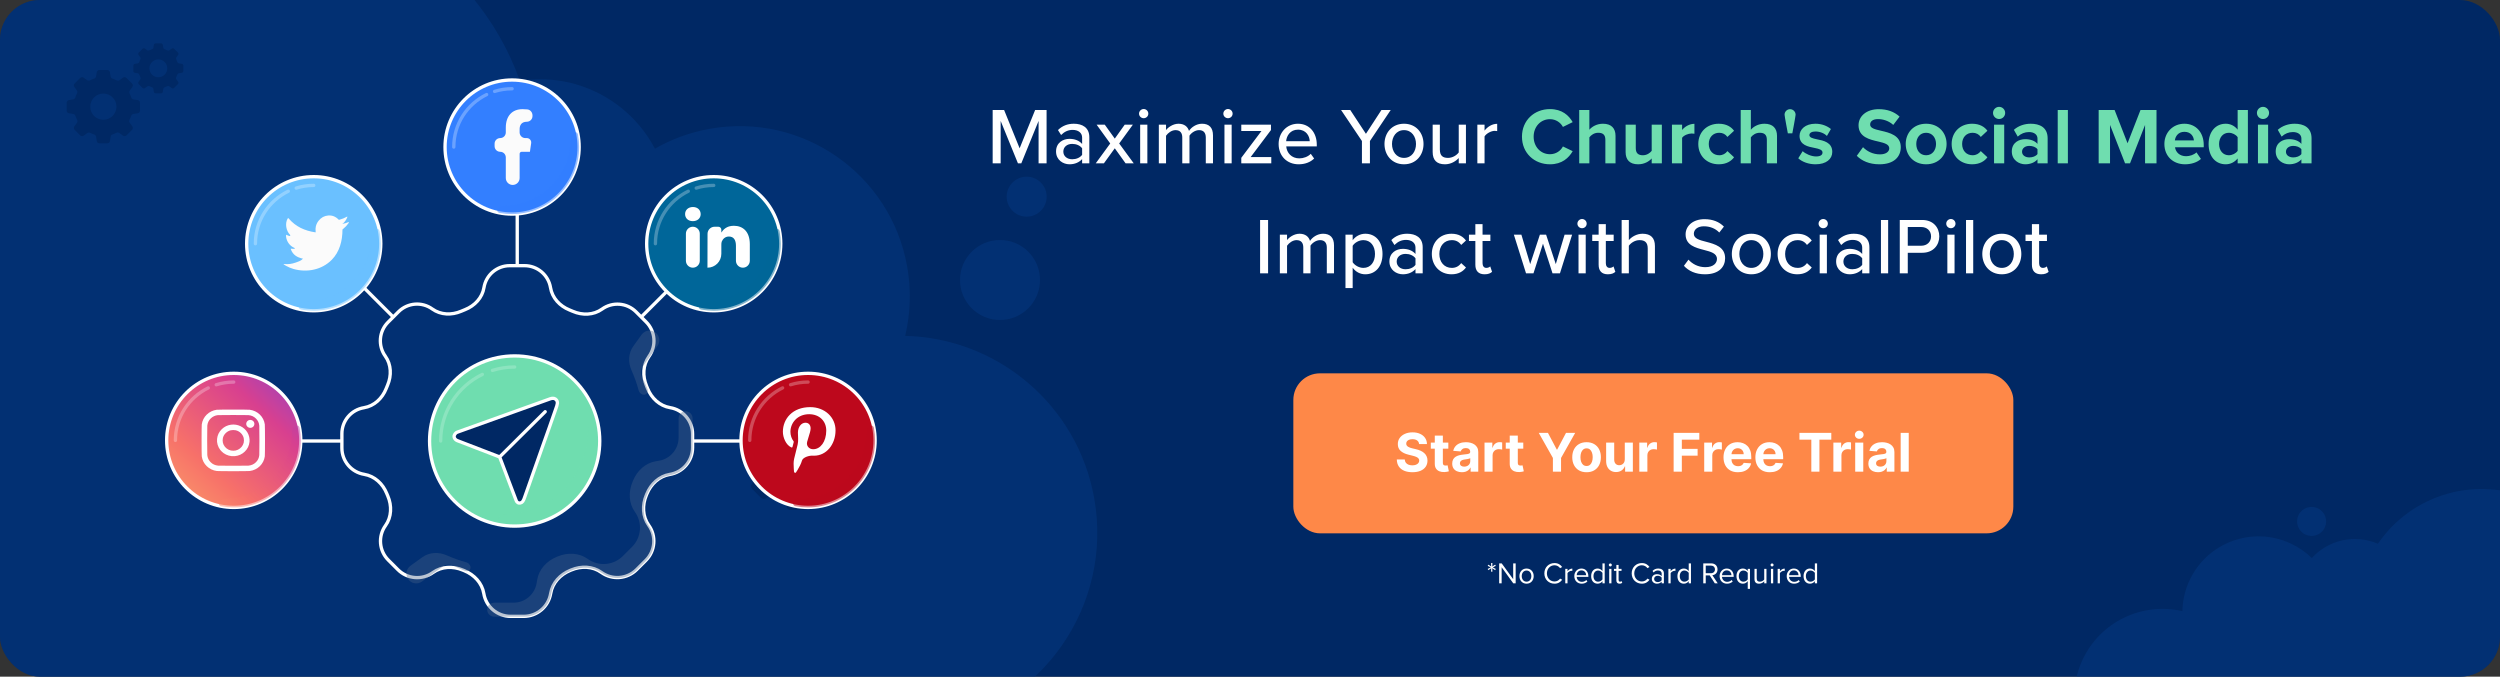 <?xml version="1.0" encoding="UTF-8"?>
<svg xmlns="http://www.w3.org/2000/svg" width="750" height="203" viewBox="0 0 750 203" fill="none">
  <rect x="0" y="0" width="750" height="203" fill="#333333" stroke="none"/>
  <g clip-path="url(#clip0_1096_7465)">
    <rect width="750" height="203" rx="8" fill="#002864"></rect>
    <path opacity="0.5" fill-rule="evenodd" clip-rule="evenodd" d="M-8.793 -3.678C-8.327 -1.063 -7.487 1.392 -6.339 3.641C-7.82 3.739 -9.31 3.919 -10.805 4.186C-32.713 8.093 -47.305 29.02 -43.398 50.928C-41.761 60.107 -37.136 68.002 -30.702 73.79C-39.801 81.89 -45.034 93.945 -44.134 106.701C-45.204 106.636 -46.298 106.696 -47.4 106.892C-54.885 108.227 -59.871 115.377 -58.536 122.862C-58.019 125.764 -56.627 128.291 -54.68 130.219C-64.753 140.054 -69.938 154.542 -67.28 169.445C-63.851 188.673 -48.412 202.739 -30.063 205.298C-25.707 221.423 -9.663 231.82 7.091 228.832C10.709 228.187 14.079 226.967 17.127 225.284C17.185 225.965 17.275 226.649 17.397 227.335C19.579 239.567 31.263 247.714 43.494 245.532C47.751 244.773 51.513 242.863 54.517 240.18L196.117 234.401C203.656 237.958 212.333 239.292 221.164 237.717C226.038 236.848 230.561 235.163 234.618 232.829L237.853 232.697L238.152 230.55C243.531 226.68 247.889 221.587 250.892 215.752C260.091 218.92 270.202 219.856 280.461 218.026C312.591 212.296 333.993 181.603 328.263 149.472C323.243 121.325 299.067 101.412 271.55 100.759C273.141 94.125 273.42 87.063 272.145 79.918C267.196 52.168 240.689 33.685 212.94 38.634C206.978 39.697 201.443 41.756 196.477 44.608C188.918 30.214 172.81 21.609 155.974 24.247C142.414 -13.612 103.143 -37.285 62.229 -29.988C53.982 -28.517 46.233 -25.889 39.118 -22.3C33.594 -31.011 23.176 -35.983 12.392 -34.06C-1.848 -31.521 -11.333 -17.918 -8.793 -3.678ZM-1.841 249.522C-0.734 255.73 5.195 259.864 11.402 258.757C17.609 257.65 21.744 251.721 20.637 245.514C19.53 239.306 13.6 235.172 7.393 236.279C1.186 237.386 -2.948 243.315 -1.841 249.522Z" fill="#053883"></path>
    <path opacity="0.5" fill-rule="evenodd" clip-rule="evenodd" d="M786.026 172.372C786.776 171.526 787.415 170.556 787.91 169.475C790.605 163.588 788.017 156.631 782.13 153.936C777.672 151.895 772.6 152.883 769.23 156.04C766.548 153.688 763.484 151.681 760.074 150.12C743.16 142.377 723.49 148.239 713.374 163.129C706.373 160.1 698.429 162.026 693.541 167.417C691.708 165.625 689.54 164.113 687.075 162.985C675.603 157.733 662.045 162.775 656.793 174.248C655.441 177.201 654.771 180.294 654.718 183.347C642.719 180.548 630.011 186.472 624.684 198.109C618.603 211.392 624.442 227.09 637.725 233.171C641.966 235.113 646.453 235.839 650.795 235.497C652.033 240.972 655.721 245.828 661.219 248.345C663.815 249.533 666.542 250.076 669.218 250.039L733.435 268.452C734.415 269.782 735.737 270.889 737.346 271.625C742.403 273.94 748.379 271.718 750.694 266.661C750.823 266.377 750.939 266.091 751.04 265.802C752.172 266.873 753.497 267.779 754.992 268.463C761.918 271.634 770.036 268.925 773.729 262.424C781.968 263.369 790.234 259.002 793.873 251.053C796.694 244.891 796.069 238.032 792.805 232.642C793.864 232.024 794.75 231.085 795.299 229.886C796.715 226.791 795.355 223.134 792.261 221.718C791.806 221.509 791.338 221.361 790.868 221.269C792.686 215.841 791.768 210.031 788.731 205.501C792.167 203.713 795.055 200.809 796.792 197.015C800.938 187.958 796.957 177.254 787.9 173.108C787.283 172.825 786.657 172.58 786.026 172.372ZM678.118 206.601C677.103 206.626 676.081 206.584 675.06 206.471C675.273 208.564 675.237 210.695 674.936 212.82L678.118 206.601ZM749.773 280.95C752.339 282.125 755.371 280.997 756.546 278.431C757.721 275.865 756.593 272.832 754.027 271.657C751.461 270.482 748.428 271.61 747.253 274.176C746.078 276.743 747.206 279.775 749.773 280.95ZM697.444 158.24C696.442 160.429 693.856 161.391 691.667 160.389C689.478 159.387 688.516 156.8 689.518 154.612C690.52 152.423 693.107 151.461 695.296 152.463C697.484 153.465 698.446 156.051 697.444 158.24Z" fill="#053883"></path>
    <circle opacity="0.5" cx="300" cy="84" r="12" fill="#053883"></circle>
    <circle opacity="0.5" cx="308" cy="59" r="6" fill="#053883"></circle>
    <path fill-rule="evenodd" clip-rule="evenodd" d="M29.035 21.659C29.097 21.279 29.425 21 29.81 21H32.199C32.584 21 32.912 21.279 32.974 21.659L33.184 22.938C33.234 23.242 33.459 23.487 33.752 23.584C34.184 23.727 34.602 23.902 35.001 24.107C35.278 24.249 35.613 24.236 35.866 24.055L36.924 23.295C37.237 23.07 37.666 23.105 37.938 23.377L39.627 25.066C39.9 25.339 39.934 25.768 39.71 26.08L38.931 27.165C38.751 27.415 38.737 27.745 38.875 28.021C39.07 28.412 39.237 28.819 39.373 29.239C39.469 29.535 39.714 29.763 40.021 29.813L41.346 30.03C41.726 30.092 42.005 30.421 42.005 30.805L42.005 33.194C42.005 33.579 41.726 33.908 41.346 33.97L39.992 34.192C39.688 34.242 39.444 34.465 39.346 34.757C39.21 35.165 39.044 35.56 38.852 35.939C38.712 36.215 38.725 36.548 38.906 36.8L39.71 37.92C39.934 38.232 39.9 38.661 39.627 38.934L37.938 40.623C37.666 40.895 37.237 40.93 36.924 40.705L35.796 39.895C35.545 39.715 35.214 39.701 34.938 39.84C34.562 40.029 34.17 40.192 33.766 40.326C33.473 40.423 33.249 40.667 33.199 40.972L32.974 42.341C32.912 42.721 32.584 43 32.199 43H29.81C29.425 43 29.097 42.721 29.035 42.341L28.813 40.987C28.762 40.681 28.536 40.436 28.241 40.34C27.831 40.206 27.433 40.042 27.052 39.851C26.776 39.714 26.445 39.728 26.195 39.908L25.085 40.705C24.772 40.93 24.343 40.895 24.071 40.623L22.382 38.934C22.11 38.661 22.075 38.232 22.299 37.92L23.078 36.835C23.26 36.582 23.272 36.248 23.131 35.971C22.93 35.58 22.759 35.172 22.618 34.751C22.52 34.458 22.276 34.234 21.972 34.184L20.663 33.97C20.283 33.908 20.005 33.579 20.005 33.194L20.005 30.805C20.005 30.421 20.283 30.092 20.663 30.03L21.943 29.82C22.25 29.77 22.495 29.542 22.591 29.246C22.731 28.811 22.904 28.391 23.107 27.989C23.247 27.713 23.233 27.381 23.053 27.13L22.299 26.08C22.075 25.768 22.11 25.339 22.382 25.066L24.071 23.377C24.343 23.105 24.772 23.07 25.085 23.295L26.126 24.042C26.378 24.223 26.711 24.236 26.988 24.095C27.393 23.889 27.817 23.713 28.255 23.57C28.55 23.474 28.777 23.229 28.827 22.923L29.035 21.659ZM31.005 35.929C33.174 35.929 34.933 34.17 34.933 32C34.933 29.83 33.174 28.071 31.005 28.071C28.835 28.071 27.076 29.83 27.076 32C27.076 34.17 28.835 35.929 31.005 35.929Z" fill="#002864"></path>
    <path fill-rule="evenodd" clip-rule="evenodd" d="M235.963 120.018C236.059 119.431 236.566 119 237.161 119H240.853C241.448 119 241.955 119.431 242.052 120.018L242.376 121.995C242.453 122.466 242.801 122.843 243.254 122.993C243.922 123.214 244.567 123.485 245.185 123.802C245.612 124.021 246.13 124.002 246.52 123.721L248.156 122.546C248.639 122.199 249.303 122.253 249.723 122.674L252.334 125.285C252.755 125.705 252.809 126.369 252.462 126.852L251.258 128.527C250.98 128.914 250.959 129.425 251.171 129.851C251.473 130.455 251.731 131.084 251.942 131.734C252.09 132.191 252.469 132.543 252.943 132.621L254.99 132.956C255.577 133.052 256.008 133.56 256.008 134.155L256.008 137.847C256.008 138.442 255.577 138.949 254.99 139.045L252.897 139.388C252.427 139.465 252.051 139.811 251.9 140.262C251.689 140.893 251.433 141.503 251.136 142.089C250.919 142.516 250.939 143.03 251.219 143.419L252.462 145.149C252.809 145.633 252.755 146.296 252.334 146.717L249.723 149.327C249.303 149.748 248.639 149.802 248.156 149.455L246.413 148.203C246.025 147.924 245.513 147.903 245.086 148.117C244.505 148.409 243.9 148.661 243.275 148.869C242.823 149.019 242.476 149.396 242.399 149.867L242.052 151.983C241.955 152.57 241.448 153.001 240.853 153.001H237.161C236.566 153.001 236.059 152.57 235.963 151.983L235.62 149.89C235.542 149.417 235.192 149.039 234.737 148.89C234.102 148.682 233.488 148.429 232.898 148.135C232.472 147.923 231.961 147.945 231.575 148.222L229.859 149.455C229.375 149.802 228.712 149.748 228.291 149.327L225.681 146.717C225.26 146.296 225.206 145.633 225.553 145.149L226.757 143.473C227.038 143.083 227.057 142.566 226.838 142.138C226.528 141.534 226.263 140.904 226.045 140.252C225.895 139.8 225.518 139.454 225.048 139.377L223.025 139.045C222.438 138.949 222.007 138.442 222.007 137.847L222.007 134.155C222.007 133.56 222.438 133.052 223.025 132.956L225.002 132.632C225.477 132.554 225.856 132.202 226.003 131.745C226.22 131.073 226.488 130.424 226.802 129.802C227.017 129.375 226.997 128.862 226.718 128.473L225.553 126.852C225.206 126.369 225.26 125.705 225.681 125.285L228.291 122.674C228.712 122.253 229.375 122.199 229.859 122.546L231.467 123.702C231.856 123.981 232.372 124.001 232.799 123.784C233.426 123.465 234.08 123.193 234.758 122.972C235.214 122.824 235.565 122.445 235.643 121.972L235.963 120.018ZM239.007 142.072C242.361 142.072 245.079 139.354 245.079 136.001C245.079 132.647 242.361 129.929 239.007 129.929C235.654 129.929 232.936 132.647 232.936 136.001C232.936 139.354 235.654 142.072 239.007 142.072Z" fill="#002864"></path>
    <path fill-rule="evenodd" clip-rule="evenodd" d="M46.16 13.449C46.203 13.19 46.427 13 46.689 13H48.318C48.581 13 48.804 13.19 48.847 13.449L48.99 14.321C49.024 14.529 49.177 14.695 49.377 14.762C49.672 14.859 49.956 14.979 50.229 15.118C50.417 15.215 50.646 15.207 50.818 15.083L51.54 14.565C51.753 14.411 52.045 14.435 52.231 14.621L53.383 15.773C53.568 15.958 53.592 16.251 53.439 16.464L52.908 17.203C52.786 17.374 52.776 17.599 52.87 17.787C53.003 18.053 53.117 18.331 53.21 18.618C53.275 18.82 53.442 18.975 53.651 19.009L54.555 19.157C54.813 19.199 55.004 19.423 55.004 19.686L55.004 21.314C55.004 21.577 54.813 21.801 54.555 21.843L53.631 21.994C53.424 22.028 53.258 22.181 53.191 22.38C53.098 22.658 52.985 22.927 52.854 23.186C52.759 23.374 52.768 23.601 52.891 23.773L53.439 24.536C53.592 24.749 53.568 25.042 53.383 25.227L52.231 26.379C52.045 26.565 51.753 26.589 51.54 26.436L50.77 25.883C50.6 25.76 50.373 25.751 50.185 25.845C49.929 25.974 49.662 26.085 49.386 26.177C49.187 26.243 49.034 26.41 49 26.617L48.847 27.551C48.804 27.81 48.581 28 48.318 28H46.689C46.427 28 46.203 27.81 46.161 27.551L46.009 26.627C45.975 26.419 45.821 26.252 45.62 26.186C45.34 26.095 45.069 25.983 44.808 25.853C44.62 25.759 44.395 25.769 44.225 25.892L43.468 26.436C43.254 26.589 42.962 26.565 42.776 26.379L41.624 25.227C41.439 25.042 41.415 24.749 41.568 24.536L42.099 23.797C42.223 23.624 42.232 23.396 42.135 23.207C41.998 22.941 41.881 22.663 41.785 22.375C41.719 22.176 41.553 22.023 41.345 21.989L40.453 21.843C40.194 21.801 40.004 21.577 40.004 21.314L40.004 19.686C40.004 19.423 40.194 19.199 40.453 19.157L41.325 19.014C41.534 18.98 41.702 18.824 41.767 18.622C41.862 18.326 41.981 18.04 42.119 17.765C42.214 17.577 42.205 17.351 42.082 17.179L41.568 16.464C41.415 16.251 41.439 15.958 41.624 15.773L42.776 14.621C42.962 14.435 43.254 14.411 43.468 14.565L44.177 15.074C44.349 15.198 44.576 15.206 44.765 15.11C45.041 14.97 45.33 14.85 45.629 14.752C45.83 14.687 45.985 14.52 46.019 14.311L46.16 13.449ZM47.504 23.179C48.983 23.179 50.182 21.979 50.182 20.5C50.182 19.021 48.983 17.821 47.504 17.821C46.024 17.821 44.825 19.021 44.825 20.5C44.825 21.979 46.024 23.179 47.504 23.179Z" fill="#002864"></path>
  </g>
  <path d="M102.566 132.302V134.405C102.566 138.327 105.407 141.671 109.277 142.306V142.306C112.375 142.814 114.827 145.113 116.013 148.02C116.118 148.276 116.225 148.531 116.334 148.785C117.591 151.698 117.5 155.098 115.649 157.674V157.674C113.359 160.862 113.715 165.24 116.491 168.016L119.382 170.907C122.201 173.725 126.646 174.087 129.884 171.762V171.762C132.474 169.901 135.885 169.792 138.828 171.021C138.98 171.085 139.134 171.148 139.288 171.21C142.265 172.412 144.628 174.914 145.148 178.083V178.083C145.793 182.017 149.193 184.906 153.181 184.906H157.109C161.126 184.906 164.551 181.996 165.201 178.033V178.033C165.721 174.857 168.082 172.345 171.06 171.124C171.165 171.081 171.27 171.037 171.375 170.993C174.346 169.746 177.796 169.85 180.413 171.73V171.73C183.676 174.074 188.156 173.709 190.997 170.869L193.762 168.103C196.588 165.277 196.951 160.82 194.619 157.574V157.574C192.742 154.961 192.644 151.515 193.901 148.554C193.959 148.415 194.017 148.277 194.075 148.137C195.291 145.183 197.786 142.843 200.939 142.326V142.326C204.88 141.68 207.774 138.274 207.774 134.279V132.302M102.566 132.302V130.1C102.566 126.235 105.366 122.939 109.179 122.314V122.314C112.262 121.809 114.693 119.505 115.842 116.6C115.982 116.245 116.128 115.892 116.277 115.541C117.497 112.687 117.397 109.363 115.586 106.842V106.842C113.332 103.704 113.683 99.396 116.415 96.665L117.974 95.106M102.566 132.302H84.5M207.774 132.302V130.225C207.774 126.288 204.922 122.931 201.037 122.294V122.294C197.899 121.78 195.425 119.435 194.247 116.482C194.152 116.245 194.056 116.009 193.957 115.774C192.737 112.871 192.845 109.501 194.682 106.943V106.943C196.978 103.747 196.62 99.359 193.838 96.577L192.367 95.106M207.774 132.302H228M192.367 95.106L190.821 93.56C188.082 90.821 183.761 90.469 180.614 92.729V92.729C178.07 94.557 174.712 94.647 171.838 93.399C171.503 93.254 171.165 93.112 170.825 92.975C167.943 91.813 165.662 89.388 165.16 86.322V86.322C164.534 82.502 161.233 79.698 157.362 79.698H155.17M192.367 95.106L203.472 84M117.974 95.106L119.558 93.522C122.275 90.804 126.561 90.455 129.682 92.697V92.697C132.199 94.505 135.519 94.6 138.363 93.371C138.747 93.205 139.134 93.045 139.524 92.89C142.405 91.747 144.687 89.332 145.188 86.273V86.273C145.81 82.482 149.087 79.698 152.929 79.698H155.17M117.974 95.106L106.868 84M155.17 79.698V63" stroke="white" stroke-linejoin="round"></path>
  <g style="mix-blend-mode:multiply">
    <path d="M123.158 169.716C121.691 170.77 121.519 172.886 122.796 174.163V174.163C123.809 175.176 125.408 175.307 126.572 174.47L132.931 169.903C133.817 169.266 134.991 169.207 135.97 169.689C136.952 170.172 138.142 170.715 139.365 171.222C140.888 171.852 141.813 170.261 140.628 169.116V169.116C140.423 168.919 140.171 168.778 139.897 168.703C137.868 168.145 135.899 167.439 134.005 166.598C131.624 165.539 128.834 165.639 126.718 167.159L123.158 169.716Z" fill="#486188" fill-opacity="0.37"></path>
    <path d="M148.257 180.807C146.963 180.807 145.978 181.967 146.187 183.243V183.243C146.354 184.257 147.23 185.001 148.257 185.001H157.282C161.284 185.001 164.698 182.102 165.345 178.152V178.152C165.864 174.986 168.217 172.483 171.185 171.266C171.29 171.223 171.395 171.179 171.499 171.135C174.46 169.892 177.898 169.997 180.506 171.87V171.87C183.758 174.206 188.223 173.842 191.054 171.011L193.81 168.255C196.626 165.439 196.988 160.997 194.664 157.762V157.762C192.794 155.158 192.696 151.724 193.948 148.772C194.007 148.634 194.065 148.496 194.122 148.357C195.334 145.413 197.82 143.081 200.962 142.566V142.566C204.891 141.922 207.774 138.527 207.774 134.546V125.483C207.774 124.456 207.03 123.58 206.017 123.414V123.414C204.74 123.205 203.58 124.19 203.58 125.483V131.287C203.58 134.729 201.087 137.664 197.691 138.221L196.768 138.372C193.626 138.887 191.14 141.219 189.928 144.163C189.871 144.302 189.813 144.44 189.754 144.578C188.502 147.53 188.6 150.964 190.47 153.568V153.568C192.794 156.803 192.432 161.245 189.616 164.061L186.86 166.817C184.029 169.648 179.564 170.012 176.312 167.676V167.676C173.704 165.803 170.266 165.698 167.305 166.941C167.201 166.985 167.096 167.029 166.991 167.072C164.023 168.289 161.67 170.792 161.151 173.958L160.994 174.917C160.437 178.314 157.502 180.807 154.06 180.807H148.257Z" fill="#486188" fill-opacity="0.37"></path>
    <path d="M192.026 117.881C193.173 119.079 194.839 118.148 194.211 116.613C193.687 115.332 193.114 114.122 192.599 113.115C192.086 112.112 192.142 110.901 192.8 109.986L197.244 103.799C198.08 102.635 197.95 101.036 196.936 100.022V100.022C195.66 98.746 193.543 98.918 192.49 100.384L189.992 103.862C188.49 105.953 188.392 108.709 189.441 111.059C190.314 113.012 191.041 115.044 191.611 117.141C191.686 117.418 191.827 117.673 192.026 117.881V117.881Z" fill="#486188" fill-opacity="0.37"></path>
  </g>
  <circle cx="154.397" cy="132.302" r="25.528" fill="#6FDDAF" stroke="white"></circle>
  <g style="mix-blend-mode:multiply">
    <path fill-rule="evenodd" clip-rule="evenodd" d="M151.42 154.268C165.226 154.268 176.418 143.018 176.418 129.141V129.141C176.418 127.394 178.658 126.239 178.927 127.966C179.124 129.238 179.227 130.543 179.227 131.871C179.227 145.748 168.035 156.998 154.228 156.998C152.9 156.998 151.596 156.894 150.323 156.693C148.683 156.434 149.759 154.268 151.42 154.268V154.268Z" fill="#6FDDAF" fill-opacity="0.2"></path>
  </g>
  <path d="M149.894 137.081L137.226 132.203C136.503 131.931 135.994 131.16 136.348 130.469C136.571 130.032 136.872 129.762 137.205 129.641C146.535 126.286 155.868 122.94 165.093 119.636C165.61 119.451 166.207 119.406 166.649 119.735C167.631 120.465 167.115 121.527 166.811 122.455C165.434 126.517 163.96 130.556 162.528 134.604C160.811 139.451 159.09 144.308 157.4 149.151C157.244 149.594 157.103 150.026 156.857 150.38C156.512 150.879 155.802 151.102 155.306 150.753V150.753C155.053 150.576 154.872 150.312 154.797 150.011C153.267 145.929 151.455 141.187 149.894 137.081Z" fill="#002864"></path>
  <path d="M163.555 123.512L149.894 137.081M149.894 137.081L137.226 132.203C136.503 131.931 135.994 131.16 136.348 130.469C136.571 130.032 136.872 129.762 137.205 129.641C146.535 126.286 155.868 122.94 165.093 119.636C165.61 119.451 166.207 119.406 166.649 119.735C167.631 120.465 167.115 121.527 166.811 122.455C165.434 126.517 163.96 130.556 162.528 134.604C160.811 139.451 159.09 144.308 157.4 149.151C157.244 149.594 157.103 150.026 156.857 150.38C156.512 150.879 155.802 151.102 155.306 150.753V150.753C155.053 150.576 154.872 150.312 154.797 150.011C153.267 145.929 151.455 141.187 149.894 137.081Z" stroke="white" stroke-linecap="round" stroke-linejoin="round"></path>
  <path d="M132.195 132.3C132.195 123.513 137.3 115.919 144.706 112.321M154.394 110.102C152.074 110.102 149.837 110.458 147.734 111.118" stroke="white" stroke-opacity="0.2" stroke-linecap="round" stroke-linejoin="round"></path>
  <path d="M144.053 139.449L144.13 139.674C144.119 139.648 144.089 139.569 144.053 139.449Z" fill="#69C9D0"></path>
  <path d="M147.088 47.414L147.14 47.566C147.133 47.549 147.112 47.496 147.088 47.414Z" fill="#69C9D0"></path>
  <ellipse cx="70.117" cy="132.113" rx="20.117" ry="20.113" fill="url(#paint0_linear_1096_7465)" stroke="white"></ellipse>
  <g style="mix-blend-mode:multiply">
    <path d="M67.497 149.609C78.607 149.609 87.614 140.604 87.614 129.495V129.495C87.614 127.937 89.611 126.894 89.895 128.426C90.116 129.622 90.232 130.854 90.232 132.114C90.232 143.222 81.225 152.227 70.115 152.227C68.855 152.227 67.623 152.111 66.428 151.89C64.895 151.606 65.938 149.609 67.497 149.609V149.609Z" fill="url(#paint1_linear_1096_7465)" fill-opacity="0.5"></path>
  </g>
  <path d="M52.623 132.115C52.623 125.192 56.646 119.209 62.482 116.374M70.116 114.625C68.288 114.625 66.525 114.905 64.868 115.426" stroke="white" stroke-opacity="0.27" stroke-linecap="round" stroke-linejoin="round"></path>
  <path d="M61.965 137.746L62.026 137.923C62.017 137.903 61.993 137.841 61.965 137.746Z" fill="#69C9D0"></path>
  <path fill-rule="evenodd" clip-rule="evenodd" d="M65.01 122.93C62.677 123.244 60.846 125.036 60.532 127.314C60.455 127.873 60.455 136.356 60.532 136.914C60.688 138.042 61.2 139.051 62.024 139.852C62.847 140.65 63.89 141.151 65.047 141.301C65.622 141.376 74.353 141.376 74.928 141.301C77.289 140.994 79.127 139.209 79.443 136.914C79.52 136.356 79.52 127.873 79.443 127.314C79.127 125.02 77.289 123.235 74.928 122.928C74.376 122.856 65.546 122.858 65.01 122.93ZM74.526 124.536C75.435 124.62 76.179 124.96 76.789 125.57C77.384 126.166 77.704 126.849 77.787 127.705C77.838 128.222 77.838 136.006 77.787 136.524C77.704 137.38 77.384 138.063 76.789 138.659C76.179 139.269 75.435 139.609 74.526 139.693C73.993 139.742 65.982 139.742 65.449 139.693C64.541 139.609 63.796 139.269 63.186 138.659C62.591 138.063 62.271 137.38 62.188 136.524C62.137 136.006 62.137 128.222 62.188 127.705C62.274 126.822 62.624 126.098 63.252 125.506C63.843 124.948 64.577 124.615 65.382 124.539C65.852 124.495 74.049 124.492 74.526 124.536ZM74.642 126.055C74.364 126.159 74.107 126.398 73.979 126.672C73.62 127.438 74.167 128.308 75.037 128.355C75.456 128.377 75.883 128.169 76.114 127.83C76.264 127.61 76.317 127.423 76.314 127.125C76.307 126.32 75.431 125.76 74.642 126.055ZM69.319 127.406C68.243 127.552 67.304 128.007 66.532 128.757C65.702 129.564 65.241 130.518 65.116 131.69C64.996 132.816 65.364 134.068 66.083 134.984C66.3 135.261 66.749 135.697 67.035 135.909C67.977 136.607 69.265 136.964 70.424 136.847C71.631 136.726 72.612 136.279 73.443 135.472C74.274 134.665 74.734 133.711 74.859 132.539C74.957 131.614 74.725 130.581 74.234 129.751C73.237 128.069 71.287 127.139 69.319 127.406ZM70.731 129.084C71.885 129.352 72.831 130.271 73.106 131.393C73.209 131.811 73.209 132.418 73.106 132.836C72.887 133.73 72.243 134.507 71.387 134.911C70.921 135.131 70.523 135.218 69.988 135.218C69.452 135.218 69.055 135.131 68.588 134.911C67.733 134.507 67.088 133.73 66.869 132.836C66.766 132.418 66.766 131.811 66.869 131.393C67.142 130.279 68.084 129.358 69.226 129.087C69.644 128.987 70.307 128.986 70.731 129.084Z" fill="white"></path>
  <ellipse cx="242.416" cy="132.111" rx="20.115" ry="20.111" fill="#BD081C" stroke="white"></ellipse>
  <g style="mix-blend-mode:multiply">
    <path d="M239.787 149.609C250.896 149.609 259.902 140.605 259.902 129.498V129.498C259.902 127.94 261.899 126.897 262.182 128.429C262.404 129.624 262.52 130.857 262.52 132.116C262.52 143.223 253.514 152.227 242.404 152.227C241.145 152.227 239.913 152.112 238.718 151.89C237.185 151.606 238.228 149.609 239.787 149.609V149.609Z" fill="#BD081C" fill-opacity="0.5"></path>
  </g>
  <path d="M224.924 132.109C224.924 125.187 228.946 119.204 234.782 116.37M242.415 114.621C240.587 114.621 238.824 114.902 237.168 115.422" stroke="white" stroke-opacity="0.27" stroke-linecap="round" stroke-linejoin="round"></path>
  <path d="M234.258 137.75L234.318 137.927C234.31 137.906 234.286 137.845 234.258 137.75Z" fill="#69C9D0"></path>
  <path d="M239.268 140.996C239.159 141.177 238.935 141.503 238.826 141.683C238.814 141.701 238.803 141.719 238.792 141.738C238.634 141.998 238.225 141.8 238.203 141.498V141.498C238.186 141.267 238.153 140.823 238.134 140.592C238.06 139.667 238.033 138.489 238.247 137.61C238.387 137.035 238.904 134.936 239.29 133.373C239.577 132.209 239.369 130.964 239.376 129.767V129.767C239.387 128.078 240.391 126.816 241.632 126.816C242.687 126.816 243.192 127.595 243.186 128.528C243.182 129.193 242.901 130.069 242.606 130.99C242.438 131.513 242.266 132.051 242.137 132.573C241.838 133.782 242.74 134.769 243.954 134.769C246.152 134.769 247.856 132.492 247.877 129.205C247.895 126.296 245.78 124.262 242.742 124.262C239.223 124.262 237.142 126.855 237.125 129.535C237.118 130.579 237.521 131.699 238.028 132.307C238.128 132.428 238.142 132.533 238.111 132.656C238.057 132.872 237.965 133.229 237.888 133.529L237.888 133.53C237.829 133.762 237.778 133.96 237.759 134.034C237.704 134.256 237.578 134.303 237.345 134.196C235.805 133.49 234.853 131.271 234.864 129.489C234.888 125.657 237.745 122.137 243.081 122.137C247.371 122.137 250.686 125.14 250.661 129.154C250.635 133.341 247.926 136.711 244.196 136.711C244.094 136.711 243.992 136.707 243.891 136.699C242.825 136.611 240.862 137.17 240.582 138.204V138.204C240.339 139.102 239.751 140.193 239.268 140.996Z" fill="white"></path>
  <ellipse cx="153.627" cy="44.113" rx="20.117" ry="20.113" fill="#337FFF" stroke="white"></ellipse>
  <path d="M158.975 45.535C158.974 45.535 158.974 45.535 158.974 45.535L159.352 42.939C159.468 42.14 158.848 41.423 158.041 41.423H157.596C156.652 41.423 155.886 40.658 155.886 39.713V38.749C155.886 37.625 156.402 36.525 158.047 36.525V36.525C158.986 36.525 159.748 35.764 159.748 34.825V34.624C159.748 33.699 159.082 32.897 158.16 32.816C157.692 32.776 157.224 32.752 156.756 32.746C153.721 32.746 151.74 34.719 151.74 38.285V39.741C151.74 40.669 150.987 41.422 150.058 41.422V41.422C149.13 41.422 148.377 42.175 148.377 43.103V43.853C148.377 44.782 149.13 45.535 150.058 45.535V45.535C150.987 45.535 151.74 46.287 151.74 47.216V53.409C151.74 54.554 152.668 55.483 153.813 55.483V55.483C154.959 55.483 155.887 54.554 155.887 53.409V46.153C155.887 45.812 156.164 45.535 156.506 45.535H158.975C158.975 45.535 158.975 45.535 158.975 45.535V45.535Z" fill="#FBFBFB"></path>
  <g style="mix-blend-mode:multiply">
    <path d="M151.002 61.606C162.112 61.606 171.119 52.601 171.119 41.492V41.492C171.119 39.934 173.116 38.891 173.4 40.423C173.621 41.619 173.737 42.851 173.737 44.111C173.737 55.219 164.73 64.224 153.62 64.224C152.36 64.224 151.128 64.108 149.932 63.887C148.4 63.603 149.443 61.606 151.002 61.606V61.606Z" fill="#337FFF" fill-opacity="0.5"></path>
  </g>
  <path d="M136.133 44.111C136.133 37.188 140.156 31.205 145.992 28.37M153.626 26.621C151.798 26.621 150.035 26.901 148.378 27.422" stroke="white" stroke-opacity="0.27" stroke-linecap="round" stroke-linejoin="round"></path>
  <path d="M145.467 49.746L145.527 49.923C145.519 49.903 145.495 49.841 145.467 49.746Z" fill="#69C9D0"></path>
  <circle cx="214.113" cy="73.113" r="20.113" fill="#006699" stroke="white"></circle>
  <g style="mix-blend-mode:multiply">
    <path d="M211.495 90.602C222.605 90.602 231.612 81.597 231.612 70.489V70.489C231.612 68.935 233.605 67.897 233.888 69.425C234.109 70.62 234.225 71.853 234.225 73.112C234.225 84.22 225.218 93.225 214.108 93.225C212.849 93.225 211.616 93.109 210.421 92.888C208.884 92.603 209.932 90.602 211.495 90.602V90.602Z" fill="#006699" fill-opacity="0.5"></path>
  </g>
  <path d="M196.623 73.111C196.623 66.188 200.646 60.205 206.482 57.37M214.116 55.621C212.288 55.621 210.525 55.901 208.868 56.422" stroke="white" stroke-opacity="0.27" stroke-linecap="round" stroke-linejoin="round"></path>
  <path d="M207.854 80.306C209.003 80.306 209.935 79.374 209.935 78.225V70.104C209.935 68.954 209.003 68.022 207.854 68.022V68.022C206.704 68.022 205.772 68.954 205.772 70.104V78.225C205.772 79.374 206.704 80.306 207.854 80.306V80.306ZM207.854 66.346C209.305 66.346 210.209 65.403 210.209 64.226C210.181 63.02 209.305 62.102 207.881 62.102C206.457 62.102 205.527 63.019 205.527 64.226C205.527 65.433 206.43 66.346 207.828 66.346H207.854ZM212.24 80.306V80.306C214.538 80.306 216.402 78.442 216.402 76.144V73.448C216.402 73.081 216.429 72.713 216.539 72.452C216.839 71.717 217.525 70.958 218.674 70.958C220.181 70.958 220.783 72.084 220.783 73.736V78.225C220.783 79.374 221.715 80.306 222.864 80.306V80.306C224.014 80.306 224.946 79.374 224.946 78.225V73.262C224.946 69.49 222.893 67.734 220.153 67.734C217.92 67.734 216.933 68.951 216.382 69.789C216.378 69.795 216.383 69.803 216.39 69.803V69.803C216.395 69.803 216.399 69.799 216.399 69.794V68.913C216.399 68.421 216.001 68.022 215.509 68.022H214.368C213.208 68.022 212.256 68.99 212.26 70.15C212.27 73.701 212.237 80.26 212.237 80.306C212.237 80.307 212.238 80.306 212.24 80.306V80.306Z" fill="white"></path>
  <ellipse cx="94.117" cy="73.113" rx="20.117" ry="20.113" fill="#6AC0FF" stroke="white"></ellipse>
  <g style="mix-blend-mode:multiply">
    <path d="M91.487 90.609C102.598 90.609 111.604 81.604 111.604 70.495V70.495C111.604 68.937 113.601 67.894 113.885 69.426C114.106 70.622 114.222 71.854 114.222 73.114C114.222 84.222 105.215 93.227 94.105 93.227C92.846 93.227 91.613 93.111 90.418 92.89C88.885 92.606 89.928 90.609 91.487 90.609V90.609Z" fill="#6AC0FF" fill-opacity="0.5"></path>
  </g>
  <path d="M76.623 73.111C76.623 66.188 80.646 60.205 86.482 57.37M94.116 55.621C92.288 55.621 90.525 55.901 88.868 56.422" stroke="white" stroke-opacity="0.27" stroke-linecap="round" stroke-linejoin="round"></path>
  <path d="M85.959 78.754L86.02 78.931C86.011 78.91 85.987 78.849 85.959 78.754Z" fill="#69C9D0"></path>
  <path d="M104.567 66.619C104.567 66.62 104.567 66.62 104.566 66.621C103.933 66.899 103.268 67.094 102.586 67.198C102.905 67.143 103.375 66.555 103.562 66.317C103.824 65.985 104.029 65.611 104.167 65.211C104.191 65.142 104.259 65.048 104.202 65.005V65.005C104.187 64.996 104.168 64.992 104.149 64.992C104.131 64.992 104.113 64.996 104.097 65.005C103.358 65.416 102.57 65.73 101.753 65.939C101.724 65.948 101.693 65.948 101.665 65.941C101.636 65.933 101.61 65.918 101.589 65.896C101.526 65.819 101.458 65.746 101.385 65.677C101.053 65.372 100.677 65.121 100.269 64.935C99.718 64.703 99.123 64.603 98.528 64.641C97.951 64.679 97.387 64.838 96.871 65.107C96.365 65.394 95.918 65.781 95.559 66.246C95.182 66.727 94.909 67.284 94.759 67.88C94.647 68.393 94.624 68.921 94.689 69.442C94.703 69.552 94.742 69.724 94.632 69.705V69.705C91.39 69.215 88.733 68.034 86.566 65.499C86.47 65.387 86.421 65.387 86.343 65.499C85.394 66.973 85.846 69.308 87.025 70.461V70.461C87.171 70.602 87.062 70.849 86.864 70.801C86.553 70.724 86.252 70.611 85.966 70.461C85.875 70.4 85.825 70.433 85.821 70.545C85.807 70.701 85.807 70.857 85.82 71.011C85.912 71.756 86.196 72.461 86.642 73.056C87.087 73.65 87.679 74.11 88.356 74.392V74.392C88.466 74.44 88.454 74.621 88.335 74.63C88.006 74.657 87.674 74.647 87.346 74.602C87.237 74.578 87.196 74.639 87.237 74.746C87.9 76.614 89.35 77.183 90.413 77.501C90.547 77.522 90.683 77.524 90.832 77.554C90.848 77.557 90.853 77.576 90.842 77.588V77.588C90.841 77.589 90.84 77.591 90.839 77.592C90.521 78.178 89.254 78.574 88.671 78.779C87.608 79.172 86.474 79.32 85.351 79.218C85.173 79.19 85.132 79.194 85.087 79.218V79.218C84.996 79.265 85.178 79.369 85.264 79.425C85.449 79.545 85.634 79.653 85.826 79.759C86.529 80.153 87.273 80.466 88.043 80.692C92.033 81.822 96.529 80.992 99.534 77.934C101.897 75.534 102.734 72.224 102.743 68.909C102.743 68.783 102.893 68.709 102.98 68.644C103.576 68.167 104.103 67.604 104.543 66.972C104.619 66.878 104.659 66.758 104.653 66.637C104.653 66.567 104.653 66.581 104.568 66.618C104.568 66.618 104.567 66.618 104.567 66.619V66.619Z" fill="#FBFBFB"></path>
  <rect x="388" y="112" width="216" height="48" rx="8" fill="#FE8848"></rect>
  <path d="M425.73 133.21C425.685 132.752 425.49 132.396 425.145 132.142C424.8 131.888 424.332 131.761 423.741 131.761C423.34 131.761 423.001 131.818 422.724 131.932C422.448 132.042 422.236 132.195 422.088 132.392C421.944 132.589 421.872 132.812 421.872 133.062C421.865 133.271 421.908 133.453 422.003 133.608C422.101 133.763 422.236 133.898 422.406 134.011C422.577 134.121 422.774 134.218 422.997 134.301C423.221 134.381 423.459 134.449 423.713 134.506L424.759 134.756C425.266 134.869 425.732 135.021 426.156 135.21C426.58 135.4 426.948 135.633 427.259 135.909C427.569 136.186 427.81 136.511 427.98 136.886C428.154 137.261 428.243 137.691 428.247 138.176C428.243 138.888 428.062 139.506 427.702 140.028C427.346 140.547 426.83 140.951 426.156 141.239C425.486 141.523 424.677 141.665 423.73 141.665C422.791 141.665 421.973 141.521 421.276 141.233C420.582 140.945 420.041 140.519 419.651 139.955C419.264 139.386 419.062 138.684 419.043 137.847H421.423C421.45 138.237 421.562 138.562 421.759 138.824C421.959 139.081 422.226 139.277 422.56 139.409C422.897 139.538 423.277 139.602 423.702 139.602C424.118 139.602 424.48 139.542 424.787 139.42C425.098 139.299 425.338 139.131 425.509 138.915C425.679 138.699 425.764 138.451 425.764 138.17C425.764 137.909 425.687 137.689 425.531 137.511C425.38 137.333 425.156 137.182 424.861 137.057C424.569 136.932 424.211 136.818 423.787 136.716L422.52 136.398C421.539 136.159 420.764 135.786 420.196 135.278C419.628 134.771 419.346 134.087 419.349 133.227C419.346 132.523 419.533 131.907 419.912 131.381C420.295 130.854 420.819 130.443 421.486 130.148C422.152 129.852 422.91 129.705 423.759 129.705C424.622 129.705 425.376 129.852 426.02 130.148C426.668 130.443 427.171 130.854 427.531 131.381C427.891 131.907 428.077 132.517 428.088 133.21H425.73ZM434.499 132.773V134.591H429.243V132.773H434.499ZM430.436 130.682H432.857V138.818C432.857 139.042 432.891 139.216 432.959 139.341C433.027 139.462 433.122 139.547 433.243 139.597C433.368 139.646 433.512 139.67 433.675 139.67C433.788 139.67 433.902 139.661 434.016 139.642C434.129 139.619 434.216 139.602 434.277 139.591L434.658 141.392C434.536 141.43 434.366 141.473 434.146 141.523C433.927 141.576 433.66 141.608 433.345 141.619C432.762 141.642 432.25 141.564 431.811 141.386C431.375 141.208 431.036 140.932 430.794 140.557C430.552 140.182 430.432 139.708 430.436 139.136V130.682ZM438.564 141.665C438.007 141.665 437.511 141.568 437.075 141.375C436.64 141.178 436.295 140.888 436.041 140.506C435.791 140.119 435.666 139.638 435.666 139.062C435.666 138.578 435.755 138.17 435.933 137.841C436.111 137.511 436.354 137.246 436.661 137.045C436.967 136.845 437.316 136.693 437.706 136.591C438.1 136.489 438.513 136.417 438.945 136.375C439.452 136.322 439.861 136.273 440.172 136.227C440.482 136.178 440.708 136.106 440.848 136.011C440.988 135.917 441.058 135.777 441.058 135.591V135.557C441.058 135.197 440.945 134.919 440.717 134.722C440.494 134.525 440.176 134.426 439.763 134.426C439.327 134.426 438.981 134.523 438.723 134.716C438.465 134.905 438.295 135.144 438.212 135.432L435.973 135.25C436.087 134.72 436.31 134.261 436.643 133.875C436.977 133.485 437.407 133.186 437.933 132.977C438.464 132.765 439.077 132.659 439.774 132.659C440.259 132.659 440.723 132.716 441.166 132.83C441.613 132.943 442.009 133.119 442.354 133.358C442.702 133.597 442.977 133.903 443.178 134.278C443.378 134.65 443.479 135.095 443.479 135.614V141.5H441.183V140.29H441.115C440.975 140.562 440.787 140.803 440.553 141.011C440.318 141.216 440.036 141.377 439.706 141.494C439.376 141.608 438.996 141.665 438.564 141.665ZM439.257 139.994C439.613 139.994 439.928 139.924 440.2 139.784C440.473 139.64 440.687 139.447 440.842 139.205C440.998 138.962 441.075 138.687 441.075 138.381V137.455C441 137.504 440.895 137.549 440.763 137.591C440.634 137.629 440.488 137.665 440.325 137.699C440.162 137.729 440 137.758 439.837 137.784C439.674 137.807 439.526 137.828 439.393 137.847C439.109 137.888 438.861 137.955 438.649 138.045C438.437 138.136 438.272 138.259 438.155 138.415C438.037 138.566 437.979 138.756 437.979 138.983C437.979 139.312 438.098 139.564 438.337 139.739C438.579 139.909 438.886 139.994 439.257 139.994ZM445.357 141.5V132.773H447.703V134.295H447.794C447.953 133.754 448.22 133.345 448.595 133.068C448.97 132.788 449.402 132.648 449.891 132.648C450.012 132.648 450.143 132.655 450.283 132.67C450.423 132.686 450.546 132.706 450.652 132.733V134.881C450.538 134.847 450.381 134.816 450.18 134.79C449.98 134.763 449.796 134.75 449.629 134.75C449.273 134.75 448.955 134.828 448.675 134.983C448.398 135.134 448.179 135.347 448.016 135.619C447.857 135.892 447.777 136.206 447.777 136.562V141.5H445.357ZM456.983 132.773V134.591H451.727V132.773H456.983ZM452.92 130.682H455.341V138.818C455.341 139.042 455.375 139.216 455.443 139.341C455.511 139.462 455.606 139.547 455.727 139.597C455.852 139.646 455.996 139.67 456.159 139.67C456.273 139.67 456.386 139.661 456.5 139.642C456.614 139.619 456.701 139.602 456.761 139.591L457.142 141.392C457.021 141.43 456.85 141.473 456.631 141.523C456.411 141.576 456.144 141.608 455.83 141.619C455.246 141.642 454.735 141.564 454.295 141.386C453.86 141.208 453.521 140.932 453.278 140.557C453.036 140.182 452.917 139.708 452.92 139.136V130.682ZM461.626 129.864H464.382L467.036 134.875H467.149L469.803 129.864H472.558L468.314 137.386V141.5H465.871V137.386L461.626 129.864ZM475.972 141.67C475.089 141.67 474.326 141.483 473.682 141.108C473.042 140.729 472.547 140.203 472.199 139.528C471.85 138.85 471.676 138.064 471.676 137.17C471.676 136.269 471.85 135.481 472.199 134.807C472.547 134.129 473.042 133.602 473.682 133.227C474.326 132.848 475.089 132.659 475.972 132.659C476.854 132.659 477.616 132.848 478.256 133.227C478.9 133.602 479.396 134.129 479.744 134.807C480.093 135.481 480.267 136.269 480.267 137.17C480.267 138.064 480.093 138.85 479.744 139.528C479.396 140.203 478.9 140.729 478.256 141.108C477.616 141.483 476.854 141.67 475.972 141.67ZM475.983 139.795C476.384 139.795 476.72 139.682 476.989 139.455C477.258 139.223 477.46 138.909 477.597 138.511C477.737 138.114 477.807 137.661 477.807 137.153C477.807 136.646 477.737 136.193 477.597 135.795C477.46 135.398 477.258 135.083 476.989 134.852C476.72 134.621 476.384 134.506 475.983 134.506C475.578 134.506 475.237 134.621 474.96 134.852C474.688 135.083 474.481 135.398 474.341 135.795C474.205 136.193 474.136 136.646 474.136 137.153C474.136 137.661 474.205 138.114 474.341 138.511C474.481 138.909 474.688 139.223 474.96 139.455C475.237 139.682 475.578 139.795 475.983 139.795ZM487.438 137.784V132.773H489.858V141.5H487.534V139.915H487.443C487.246 140.426 486.919 140.837 486.46 141.148C486.006 141.458 485.451 141.614 484.795 141.614C484.212 141.614 483.699 141.481 483.256 141.216C482.813 140.951 482.466 140.574 482.216 140.085C481.97 139.597 481.845 139.011 481.841 138.33V132.773H484.261V137.898C484.265 138.413 484.403 138.82 484.676 139.119C484.949 139.419 485.314 139.568 485.773 139.568C486.064 139.568 486.337 139.502 486.591 139.369C486.845 139.233 487.049 139.032 487.205 138.767C487.364 138.502 487.441 138.174 487.438 137.784ZM491.794 141.5V132.773H494.141V134.295H494.232C494.391 133.754 494.658 133.345 495.033 133.068C495.408 132.788 495.839 132.648 496.328 132.648C496.449 132.648 496.58 132.655 496.72 132.67C496.86 132.686 496.983 132.706 497.089 132.733V134.881C496.976 134.847 496.819 134.816 496.618 134.79C496.417 134.763 496.233 134.75 496.067 134.75C495.711 134.75 495.393 134.828 495.112 134.983C494.836 135.134 494.616 135.347 494.453 135.619C494.294 135.892 494.214 136.206 494.214 136.562V141.5H491.794ZM502.089 141.5V129.864H509.794V131.892H504.55V134.665H509.283V136.693H504.55V141.5H502.089ZM511.263 141.5V132.773H513.609V134.295H513.7C513.859 133.754 514.126 133.345 514.501 133.068C514.876 132.788 515.308 132.648 515.797 132.648C515.918 132.648 516.049 132.655 516.189 132.67C516.329 132.686 516.452 132.706 516.558 132.733V134.881C516.445 134.847 516.287 134.816 516.087 134.79C515.886 134.763 515.702 134.75 515.536 134.75C515.179 134.75 514.861 134.828 514.581 134.983C514.304 135.134 514.085 135.347 513.922 135.619C513.763 135.892 513.683 136.206 513.683 136.562V141.5H511.263ZM521.381 141.67C520.483 141.67 519.71 141.489 519.062 141.125C518.419 140.758 517.922 140.239 517.574 139.568C517.225 138.894 517.051 138.097 517.051 137.176C517.051 136.278 517.225 135.491 517.574 134.812C517.922 134.134 518.413 133.606 519.045 133.227C519.682 132.848 520.428 132.659 521.284 132.659C521.86 132.659 522.396 132.752 522.892 132.938C523.392 133.119 523.828 133.394 524.199 133.761C524.574 134.129 524.866 134.591 525.074 135.148C525.282 135.701 525.386 136.348 525.386 137.091V137.756H518.017V136.256H523.108C523.108 135.907 523.032 135.598 522.881 135.33C522.729 135.061 522.519 134.85 522.25 134.699C521.985 134.544 521.676 134.466 521.324 134.466C520.956 134.466 520.631 134.551 520.347 134.722C520.066 134.888 519.847 135.114 519.688 135.398C519.528 135.678 519.447 135.991 519.443 136.335V137.761C519.443 138.193 519.523 138.566 519.682 138.881C519.845 139.195 520.074 139.438 520.369 139.608C520.665 139.778 521.015 139.864 521.42 139.864C521.689 139.864 521.936 139.826 522.159 139.75C522.383 139.674 522.574 139.561 522.733 139.409C522.892 139.258 523.013 139.072 523.097 138.852L525.335 139C525.222 139.538 524.989 140.008 524.636 140.409C524.288 140.807 523.837 141.117 523.284 141.341C522.735 141.561 522.1 141.67 521.381 141.67ZM530.943 141.67C530.045 141.67 529.273 141.489 528.625 141.125C527.981 140.758 527.485 140.239 527.136 139.568C526.788 138.894 526.614 138.097 526.614 137.176C526.614 136.278 526.788 135.491 527.136 134.812C527.485 134.134 527.975 133.606 528.608 133.227C529.244 132.848 529.991 132.659 530.847 132.659C531.422 132.659 531.958 132.752 532.455 132.938C532.955 133.119 533.39 133.394 533.761 133.761C534.136 134.129 534.428 134.591 534.636 135.148C534.845 135.701 534.949 136.348 534.949 137.091V137.756H527.58V136.256H532.67C532.67 135.907 532.595 135.598 532.443 135.33C532.292 135.061 532.081 134.85 531.812 134.699C531.547 134.544 531.239 134.466 530.886 134.466C530.519 134.466 530.193 134.551 529.909 134.722C529.629 134.888 529.409 135.114 529.25 135.398C529.091 135.678 529.009 135.991 529.006 136.335V137.761C529.006 138.193 529.085 138.566 529.244 138.881C529.407 139.195 529.636 139.438 529.932 139.608C530.227 139.778 530.578 139.864 530.983 139.864C531.252 139.864 531.498 139.826 531.722 139.75C531.945 139.674 532.136 139.561 532.295 139.409C532.455 139.258 532.576 139.072 532.659 138.852L534.898 139C534.784 139.538 534.551 140.008 534.199 140.409C533.85 140.807 533.4 141.117 532.847 141.341C532.297 141.561 531.663 141.67 530.943 141.67ZM539.834 131.892V129.864H549.391V131.892H545.828V141.5H543.396V131.892H539.834ZM550.013 141.5V132.773H552.359V134.295H552.45C552.609 133.754 552.876 133.345 553.251 133.068C553.626 132.788 554.058 132.648 554.547 132.648C554.668 132.648 554.799 132.655 554.939 132.67C555.079 132.686 555.202 132.706 555.308 132.733V134.881C555.195 134.847 555.037 134.816 554.837 134.79C554.636 134.763 554.452 134.75 554.286 134.75C553.929 134.75 553.611 134.828 553.331 134.983C553.054 135.134 552.835 135.347 552.672 135.619C552.513 135.892 552.433 136.206 552.433 136.562V141.5H550.013ZM556.56 141.5V132.773H558.98V141.5H556.56ZM557.776 131.648C557.416 131.648 557.107 131.528 556.849 131.29C556.596 131.047 556.469 130.758 556.469 130.42C556.469 130.087 556.596 129.801 556.849 129.562C557.107 129.32 557.416 129.199 557.776 129.199C558.135 129.199 558.442 129.32 558.696 129.562C558.954 129.801 559.082 130.087 559.082 130.42C559.082 130.758 558.954 131.047 558.696 131.29C558.442 131.528 558.135 131.648 557.776 131.648ZM563.408 141.665C562.851 141.665 562.355 141.568 561.919 141.375C561.483 141.178 561.139 140.888 560.885 140.506C560.635 140.119 560.51 139.638 560.51 139.062C560.51 138.578 560.599 138.17 560.777 137.841C560.955 137.511 561.197 137.246 561.504 137.045C561.811 136.845 562.16 136.693 562.55 136.591C562.944 136.489 563.357 136.417 563.788 136.375C564.296 136.322 564.705 136.273 565.016 136.227C565.326 136.178 565.552 136.106 565.692 136.011C565.832 135.917 565.902 135.777 565.902 135.591V135.557C565.902 135.197 565.788 134.919 565.561 134.722C565.338 134.525 565.019 134.426 564.607 134.426C564.171 134.426 563.824 134.523 563.567 134.716C563.309 134.905 563.139 135.144 563.055 135.432L560.817 135.25C560.93 134.72 561.154 134.261 561.487 133.875C561.821 133.485 562.25 133.186 562.777 132.977C563.307 132.765 563.921 132.659 564.618 132.659C565.103 132.659 565.567 132.716 566.01 132.83C566.457 132.943 566.853 133.119 567.197 133.358C567.546 133.597 567.821 133.903 568.021 134.278C568.222 134.65 568.322 135.095 568.322 135.614V141.5H566.027V140.29H565.959C565.819 140.562 565.631 140.803 565.396 141.011C565.161 141.216 564.879 141.377 564.55 141.494C564.22 141.608 563.839 141.665 563.408 141.665ZM564.101 139.994C564.457 139.994 564.771 139.924 565.044 139.784C565.317 139.64 565.531 139.447 565.686 139.205C565.841 138.962 565.919 138.687 565.919 138.381V137.455C565.843 137.504 565.739 137.549 565.607 137.591C565.478 137.629 565.332 137.665 565.169 137.699C565.006 137.729 564.843 137.758 564.68 137.784C564.518 137.807 564.37 137.828 564.237 137.847C563.953 137.888 563.705 137.955 563.493 138.045C563.281 138.136 563.116 138.259 562.999 138.415C562.881 138.566 562.822 138.756 562.822 138.983C562.822 139.312 562.942 139.564 563.18 139.739C563.423 139.909 563.73 139.994 564.101 139.994ZM572.621 129.864V141.5H570.2V129.864H572.621Z" fill="white"></path>
  <path d="M313.975 49H311.575V36.28L306.391 49H305.383L300.199 36.28V49H297.799V32.992H301.231L305.887 44.488L310.543 32.992H313.975V49ZM326.798 49H324.638V47.728C323.726 48.736 322.406 49.288 320.846 49.288C318.926 49.288 316.814 47.992 316.814 45.448C316.814 42.808 318.902 41.656 320.846 41.656C322.406 41.656 323.75 42.16 324.638 43.192V41.272C324.638 39.832 323.462 38.968 321.806 38.968C320.486 38.968 319.358 39.472 318.326 40.504L317.39 39.016C318.686 37.744 320.27 37.12 322.142 37.12C324.662 37.12 326.798 38.224 326.798 41.176V49ZM324.638 46.456V44.488C323.99 43.624 322.862 43.168 321.662 43.168C320.102 43.168 318.998 44.104 318.998 45.472C318.998 46.84 320.102 47.776 321.662 47.776C322.862 47.776 323.99 47.32 324.638 46.456ZM340.123 49H337.675L334.435 44.488L331.171 49H328.723L333.067 43.048L328.987 37.408H331.435L334.435 41.584L337.411 37.408H339.859L335.755 43.048L340.123 49ZM343.104 35.464C342.36 35.464 341.712 34.864 341.712 34.096C341.712 33.328 342.36 32.704 343.104 32.704C343.872 32.704 344.496 33.328 344.496 34.096C344.496 34.864 343.872 35.464 343.104 35.464ZM344.208 49H342.048V37.408H344.208V49ZM363.898 49H361.738V41.272C361.738 39.928 361.138 39.04 359.722 39.04C358.546 39.04 357.394 39.856 356.842 40.696V49H354.682V41.272C354.682 39.928 354.106 39.04 352.642 39.04C351.514 39.04 350.386 39.88 349.81 40.72V49H347.65V37.408H349.81V39.04C350.29 38.32 351.826 37.12 353.554 37.12C355.306 37.12 356.338 38.032 356.698 39.28C357.37 38.2 358.906 37.12 360.61 37.12C362.746 37.12 363.898 38.296 363.898 40.624V49ZM368.393 35.464C367.649 35.464 367.001 34.864 367.001 34.096C367.001 33.328 367.649 32.704 368.393 32.704C369.161 32.704 369.785 33.328 369.785 34.096C369.785 34.864 369.161 35.464 368.393 35.464ZM369.497 49H367.337V37.408H369.497V49ZM381.387 49H372.387V47.344L378.435 39.304H372.387V37.408H381.291V39.016L375.195 47.128H381.387V49ZM383.586 43.192C383.586 39.832 386.01 37.12 389.394 37.12C392.874 37.12 395.034 39.832 395.034 43.384V43.912H385.866C386.034 45.88 387.474 47.512 389.802 47.512C391.026 47.512 392.37 47.032 393.234 46.144L394.242 47.56C393.09 48.688 391.458 49.288 389.586 49.288C386.13 49.288 383.586 46.84 383.586 43.192ZM389.394 38.896C387.066 38.896 385.962 40.768 385.842 42.352H392.922C392.874 40.816 391.842 38.896 389.394 38.896ZM410.979 49H408.579V42.304L402.315 32.992H405.075L409.779 40.144L414.435 32.992H417.219L410.979 42.304V49ZM421.2 49.288C417.6 49.288 415.344 46.552 415.344 43.192C415.344 39.856 417.6 37.12 421.2 37.12C424.824 37.12 427.056 39.856 427.056 43.192C427.056 46.552 424.824 49.288 421.2 49.288ZM421.2 47.368C423.528 47.368 424.8 45.4 424.8 43.192C424.8 41.008 423.528 39.04 421.2 39.04C418.896 39.04 417.6 41.008 417.6 43.192C417.6 45.4 418.896 47.368 421.2 47.368ZM439.782 49H437.622V47.416C436.734 48.376 435.27 49.288 433.494 49.288C431.022 49.288 429.798 48.04 429.798 45.592V37.408H431.958V44.872C431.958 46.792 432.918 47.368 434.406 47.368C435.75 47.368 436.974 46.6 437.622 45.736V37.408H439.782V49ZM445.365 49H443.205V37.408H445.365V39.184C446.253 38.032 447.621 37.144 449.157 37.144V39.328C448.941 39.28 448.701 39.256 448.413 39.256C447.333 39.256 445.869 40.072 445.365 40.936V49ZM380.426 82H378.026V65.992H380.426V82ZM400.203 82H398.043V74.272C398.043 72.928 397.443 72.04 396.027 72.04C394.851 72.04 393.699 72.856 393.147 73.696V82H390.987V74.272C390.987 72.928 390.411 72.04 388.947 72.04C387.819 72.04 386.691 72.88 386.115 73.72V82H383.955V70.408H386.115V72.04C386.595 71.32 388.131 70.12 389.859 70.12C391.611 70.12 392.643 71.032 393.003 72.28C393.675 71.2 395.211 70.12 396.915 70.12C399.051 70.12 400.203 71.296 400.203 73.624V82ZM405.802 80.32V86.416H403.642V70.408H405.802V72.064C406.642 70.912 408.034 70.12 409.594 70.12C412.618 70.12 414.754 72.4 414.754 76.192C414.754 79.984 412.618 82.288 409.594 82.288C408.082 82.288 406.738 81.592 405.802 80.32ZM412.498 76.192C412.498 73.792 411.178 72.04 409.018 72.04C407.698 72.04 406.378 72.808 405.802 73.744V78.664C406.378 79.576 407.698 80.368 409.018 80.368C411.178 80.368 412.498 78.616 412.498 76.192ZM426.806 82H424.646V80.728C423.734 81.736 422.414 82.288 420.854 82.288C418.934 82.288 416.822 80.992 416.822 78.448C416.822 75.808 418.91 74.656 420.854 74.656C422.414 74.656 423.758 75.16 424.646 76.192V74.272C424.646 72.832 423.47 71.968 421.814 71.968C420.494 71.968 419.366 72.472 418.334 73.504L417.398 72.016C418.694 70.744 420.278 70.12 422.15 70.12C424.67 70.12 426.806 71.224 426.806 74.176V82ZM424.646 79.456V77.488C423.998 76.624 422.87 76.168 421.67 76.168C420.11 76.168 419.006 77.104 419.006 78.472C419.006 79.84 420.11 80.776 421.67 80.776C422.87 80.776 423.998 80.32 424.646 79.456ZM429.547 76.192C429.547 72.712 431.947 70.12 435.451 70.12C437.635 70.12 438.955 71.032 439.795 72.16L438.355 73.48C437.659 72.496 436.723 72.04 435.547 72.04C433.267 72.04 431.803 73.792 431.803 76.192C431.803 78.592 433.267 80.368 435.547 80.368C436.723 80.368 437.659 79.888 438.355 78.928L439.795 80.248C438.955 81.376 437.635 82.288 435.451 82.288C431.947 82.288 429.547 79.672 429.547 76.192ZM445.365 82.288C443.541 82.288 442.605 81.256 442.605 79.432V72.304H440.685V70.408H442.605V67.24H444.765V70.408H447.117V72.304H444.765V78.952C444.765 79.768 445.149 80.368 445.893 80.368C446.397 80.368 446.853 80.152 447.069 79.912L447.621 81.544C447.165 81.976 446.493 82.288 445.365 82.288ZM467.985 82H465.753L462.897 73.096L460.041 82H457.809L454.161 70.408H456.417L459.057 79.24L461.961 70.408H463.833L466.737 79.24L469.377 70.408H471.633L467.985 82ZM474.612 68.464C473.868 68.464 473.22 67.864 473.22 67.096C473.22 66.328 473.868 65.704 474.612 65.704C475.38 65.704 476.004 66.328 476.004 67.096C476.004 67.864 475.38 68.464 474.612 68.464ZM475.716 82H473.556V70.408H475.716V82ZM482.35 82.288C480.526 82.288 479.59 81.256 479.59 79.432V72.304H477.67V70.408H479.59V67.24H481.75V70.408H484.102V72.304H481.75V78.952C481.75 79.768 482.134 80.368 482.878 80.368C483.382 80.368 483.838 80.152 484.054 79.912L484.606 81.544C484.15 81.976 483.478 82.288 482.35 82.288ZM496.478 82H494.318V74.536C494.318 72.616 493.334 72.04 491.846 72.04C490.502 72.04 489.278 72.856 488.654 73.72V82H486.494V65.992H488.654V72.04C489.422 71.104 490.982 70.12 492.758 70.12C495.23 70.12 496.478 71.368 496.478 73.816V82ZM505.175 79.744L506.543 77.896C507.623 79.096 509.351 80.152 511.583 80.152C514.175 80.152 515.087 78.832 515.087 77.68C515.087 76 513.263 75.52 511.223 74.992C508.655 74.32 505.679 73.576 505.679 70.312C505.679 67.672 508.007 65.752 511.343 65.752C513.815 65.752 515.759 66.544 517.175 67.984L515.783 69.76C514.559 68.464 512.879 67.888 511.151 67.888C509.375 67.888 508.151 68.8 508.151 70.144C508.151 71.584 509.879 72.04 511.871 72.544C514.487 73.24 517.535 74.056 517.535 77.464C517.535 79.96 515.807 82.288 511.487 82.288C508.631 82.288 506.543 81.256 505.175 79.744ZM525.403 82.288C521.803 82.288 519.547 79.552 519.547 76.192C519.547 72.856 521.803 70.12 525.403 70.12C529.027 70.12 531.259 72.856 531.259 76.192C531.259 79.552 529.027 82.288 525.403 82.288ZM525.403 80.368C527.731 80.368 529.003 78.4 529.003 76.192C529.003 74.008 527.731 72.04 525.403 72.04C523.099 72.04 521.803 74.008 521.803 76.192C521.803 78.4 523.099 80.368 525.403 80.368ZM533.281 76.192C533.281 72.712 535.681 70.12 539.185 70.12C541.369 70.12 542.689 71.032 543.529 72.16L542.089 73.48C541.393 72.496 540.457 72.04 539.281 72.04C537.001 72.04 535.537 73.792 535.537 76.192C535.537 78.592 537.001 80.368 539.281 80.368C540.457 80.368 541.393 79.888 542.089 78.928L543.529 80.248C542.689 81.376 541.369 82.288 539.185 82.288C535.681 82.288 533.281 79.672 533.281 76.192ZM546.964 68.464C546.22 68.464 545.572 67.864 545.572 67.096C545.572 66.328 546.22 65.704 546.964 65.704C547.732 65.704 548.356 66.328 548.356 67.096C548.356 67.864 547.732 68.464 546.964 68.464ZM548.068 82H545.908V70.408H548.068V82ZM560.821 82H558.661V80.728C557.749 81.736 556.429 82.288 554.869 82.288C552.949 82.288 550.837 80.992 550.837 78.448C550.837 75.808 552.925 74.656 554.869 74.656C556.429 74.656 557.773 75.16 558.661 76.192V74.272C558.661 72.832 557.485 71.968 555.829 71.968C554.509 71.968 553.381 72.472 552.349 73.504L551.413 72.016C552.709 70.744 554.293 70.12 556.165 70.12C558.685 70.12 560.821 71.224 560.821 74.176V82ZM558.661 79.456V77.488C558.013 76.624 556.885 76.168 555.685 76.168C554.125 76.168 553.021 77.104 553.021 78.472C553.021 79.84 554.125 80.776 555.685 80.776C556.885 80.776 558.013 80.32 558.661 79.456ZM566.443 82H564.283V65.992H566.443V82ZM572.332 82H569.932V65.992H576.676C579.964 65.992 581.788 68.248 581.788 70.912C581.788 73.576 579.94 75.832 576.676 75.832H572.332V82ZM579.316 70.912C579.316 69.232 578.092 68.104 576.364 68.104H572.332V73.72H576.364C578.092 73.72 579.316 72.592 579.316 70.912ZM585.261 68.464C584.517 68.464 583.869 67.864 583.869 67.096C583.869 66.328 584.517 65.704 585.261 65.704C586.029 65.704 586.653 66.328 586.653 67.096C586.653 67.864 586.029 68.464 585.261 68.464ZM586.365 82H584.205V70.408H586.365V82ZM591.966 82H589.806V65.992H591.966V82ZM600.544 82.288C596.944 82.288 594.688 79.552 594.688 76.192C594.688 72.856 596.944 70.12 600.544 70.12C604.168 70.12 606.4 72.856 606.4 76.192C606.4 79.552 604.168 82.288 600.544 82.288ZM600.544 80.368C602.872 80.368 604.144 78.4 604.144 76.192C604.144 74.008 602.872 72.04 600.544 72.04C598.24 72.04 596.944 74.008 596.944 76.192C596.944 78.4 598.24 80.368 600.544 80.368ZM612.334 82.288C610.51 82.288 609.574 81.256 609.574 79.432V72.304H607.654V70.408H609.574V67.24H611.734V70.408H614.086V72.304H611.734V78.952C611.734 79.768 612.118 80.368 612.862 80.368C613.366 80.368 613.822 80.152 614.038 79.912L614.59 81.544C614.134 81.976 613.462 82.288 612.334 82.288Z" fill="white"></path>
  <path d="M464.989 49.288C460.309 49.288 456.589 45.928 456.589 41.008C456.589 36.088 460.309 32.728 464.989 32.728C468.637 32.728 470.677 34.648 471.805 36.64L468.877 38.08C468.205 36.784 466.765 35.752 464.989 35.752C462.205 35.752 460.093 37.984 460.093 41.008C460.093 44.032 462.205 46.264 464.989 46.264C466.765 46.264 468.205 45.256 468.877 43.936L471.805 45.352C470.653 47.344 468.637 49.288 464.989 49.288ZM484.658 49H481.61V41.944C481.61 40.336 480.77 39.832 479.45 39.832C478.274 39.832 477.338 40.504 476.81 41.2V49H473.762V32.992H476.81V38.92C477.554 38.032 478.994 37.12 480.89 37.12C483.434 37.12 484.658 38.512 484.658 40.768V49ZM498.556 49H495.508V47.536C494.716 48.424 493.324 49.288 491.428 49.288C488.884 49.288 487.684 47.896 487.684 45.64V37.408H490.732V44.44C490.732 46.048 491.572 46.576 492.868 46.576C494.044 46.576 494.98 45.928 495.508 45.256V37.408H498.556V49ZM504.63 49H501.582V37.408H504.63V38.992C505.446 37.96 506.886 37.144 508.326 37.144V40.12C508.11 40.072 507.822 40.048 507.486 40.048C506.478 40.048 505.134 40.6 504.63 41.344V49ZM509.487 43.192C509.487 39.64 512.055 37.12 515.631 37.12C518.007 37.12 519.447 38.152 520.215 39.232L518.223 41.08C517.671 40.288 516.831 39.832 515.775 39.832C513.927 39.832 512.631 41.176 512.631 43.192C512.631 45.208 513.927 46.576 515.775 46.576C516.831 46.576 517.671 46.096 518.223 45.328L520.215 47.176C519.447 48.256 518.007 49.288 515.631 49.288C512.055 49.288 509.487 46.768 509.487 43.192ZM533.103 49H530.055V41.944C530.055 40.336 529.215 39.832 527.895 39.832C526.719 39.832 525.783 40.504 525.255 41.2V49H522.207V32.992H525.255V38.92C525.999 38.032 527.439 37.12 529.335 37.12C531.879 37.12 533.103 38.512 533.103 40.768V49ZM537.697 40H536.353C536.353 40 535.369 34.864 535.369 34.408C535.369 33.496 536.113 32.752 537.025 32.752C537.913 32.752 538.681 33.496 538.681 34.408C538.681 34.864 537.697 40 537.697 40ZM539.481 47.488L540.801 45.352C541.641 46.144 543.369 46.936 544.809 46.936C546.129 46.936 546.753 46.48 546.753 45.76C546.753 44.944 545.745 44.656 544.425 44.392C542.433 44.008 539.865 43.528 539.865 40.768C539.865 38.824 541.569 37.12 544.617 37.12C546.585 37.12 548.145 37.792 549.273 38.704L548.073 40.792C547.377 40.048 546.057 39.448 544.641 39.448C543.537 39.448 542.817 39.856 542.817 40.528C542.817 41.248 543.729 41.512 545.025 41.776C547.017 42.16 549.681 42.688 549.681 45.568C549.681 47.704 547.881 49.288 544.665 49.288C542.649 49.288 540.705 48.616 539.481 47.488ZM557.035 46.744L558.907 44.152C560.035 45.328 561.787 46.312 563.995 46.312C565.867 46.312 566.779 45.424 566.779 44.512C566.779 43.312 565.387 42.904 563.539 42.472C560.923 41.872 557.563 41.152 557.563 37.576C557.563 34.912 559.867 32.752 563.635 32.752C566.179 32.752 568.291 33.52 569.875 34.984L567.979 37.48C566.683 36.28 564.955 35.728 563.395 35.728C561.859 35.728 561.043 36.4 561.043 37.36C561.043 38.44 562.387 38.776 564.235 39.208C566.875 39.808 570.235 40.6 570.235 44.152C570.235 47.08 568.147 49.288 563.827 49.288C560.755 49.288 558.547 48.256 557.035 46.744ZM577.833 49.288C574.017 49.288 571.713 46.504 571.713 43.192C571.713 39.904 574.017 37.12 577.833 37.12C581.673 37.12 583.977 39.904 583.977 43.192C583.977 46.504 581.673 49.288 577.833 49.288ZM577.833 46.576C579.729 46.576 580.809 45.016 580.809 43.192C580.809 41.392 579.729 39.832 577.833 39.832C575.937 39.832 574.881 41.392 574.881 43.192C574.881 45.016 575.937 46.576 577.833 46.576ZM585.495 43.192C585.495 39.64 588.063 37.12 591.639 37.12C594.015 37.12 595.455 38.152 596.223 39.232L594.231 41.08C593.679 40.288 592.839 39.832 591.783 39.832C589.935 39.832 588.639 41.176 588.639 43.192C588.639 45.208 589.935 46.576 591.783 46.576C592.839 46.576 593.679 46.096 594.231 45.328L596.223 47.176C595.455 48.256 594.015 49.288 591.639 49.288C588.063 49.288 585.495 46.768 585.495 43.192ZM599.727 35.704C598.743 35.704 597.903 34.888 597.903 33.88C597.903 32.872 598.743 32.056 599.727 32.056C600.735 32.056 601.551 32.872 601.551 33.88C601.551 34.888 600.735 35.704 599.727 35.704ZM601.263 49H598.215V37.408H601.263V49ZM614.293 49H611.245V47.8C610.453 48.736 609.085 49.288 607.573 49.288C605.725 49.288 603.541 48.04 603.541 45.448C603.541 42.736 605.725 41.752 607.573 41.752C609.109 41.752 610.477 42.232 611.245 43.168V41.56C611.245 40.384 610.237 39.616 608.701 39.616C607.453 39.616 606.301 40.072 605.317 40.984L604.165 38.944C605.581 37.696 607.405 37.12 609.229 37.12C611.869 37.12 614.293 38.176 614.293 41.512V49ZM611.245 46.216V44.776C610.741 44.104 609.781 43.768 608.797 43.768C607.597 43.768 606.613 44.416 606.613 45.52C606.613 46.6 607.597 47.224 608.797 47.224C609.781 47.224 610.741 46.888 611.245 46.216ZM620.365 49H617.317V32.992H620.365V49ZM646.952 49H643.52V37.48L639.008 49H637.52L633.008 37.48V49H629.6V32.992H634.376L638.264 42.976L642.152 32.992H646.952V49ZM649.315 43.192C649.315 39.832 651.787 37.12 655.315 37.12C658.771 37.12 661.123 39.712 661.123 43.504V44.176H652.507C652.699 45.64 653.875 46.864 655.843 46.864C656.923 46.864 658.195 46.432 658.939 45.712L660.283 47.68C659.107 48.76 657.307 49.288 655.507 49.288C651.979 49.288 649.315 46.912 649.315 43.192ZM655.315 39.544C653.419 39.544 652.603 40.96 652.459 42.112H658.171C658.099 41.008 657.331 39.544 655.315 39.544ZM674.365 49H671.293V47.536C670.381 48.664 669.109 49.288 667.717 49.288C664.789 49.288 662.581 47.08 662.581 43.216C662.581 39.424 664.765 37.12 667.717 37.12C669.085 37.12 670.381 37.72 671.293 38.896V32.992H674.365V49ZM671.293 45.256V41.152C670.765 40.384 669.685 39.832 668.653 39.832C666.925 39.832 665.725 41.2 665.725 43.216C665.725 45.208 666.925 46.576 668.653 46.576C669.685 46.576 670.765 46.024 671.293 45.256ZM678.899 35.704C677.915 35.704 677.075 34.888 677.075 33.88C677.075 32.872 677.915 32.056 678.899 32.056C679.907 32.056 680.723 32.872 680.723 33.88C680.723 34.888 679.907 35.704 678.899 35.704ZM680.435 49H677.387V37.408H680.435V49ZM693.465 49H690.417V47.8C689.625 48.736 688.257 49.288 686.745 49.288C684.897 49.288 682.713 48.04 682.713 45.448C682.713 42.736 684.897 41.752 686.745 41.752C688.281 41.752 689.649 42.232 690.417 43.168V41.56C690.417 40.384 689.409 39.616 687.873 39.616C686.625 39.616 685.473 40.072 684.489 40.984L683.337 38.944C684.753 37.696 686.577 37.12 688.401 37.12C691.041 37.12 693.465 38.176 693.465 41.512V49ZM690.417 46.216V44.776C689.913 44.104 688.953 43.768 687.969 43.768C686.769 43.768 685.785 44.416 685.785 45.52C685.785 46.6 686.769 47.224 687.969 47.224C688.953 47.224 689.913 46.888 690.417 46.216Z" fill="#6FDDAF"></path>
  <path d="M447.731 171.51H447.319L447.364 170.479L446.502 171.044L446.305 170.685L447.22 170.218L446.305 169.752L446.502 169.402L447.364 169.958L447.319 168.927H447.731L447.678 169.958L448.539 169.402L448.745 169.752L447.83 170.218L448.745 170.685L448.539 171.044L447.678 170.479L447.731 171.51ZM454.701 175H453.983L450.493 170.174V175H449.749V169.016H450.511L453.956 173.744V169.016H454.701V175ZM457.966 175.108C456.647 175.108 455.822 174.085 455.822 172.829C455.822 171.573 456.647 170.559 457.966 170.559C459.285 170.559 460.11 171.573 460.11 172.829C460.11 174.085 459.285 175.108 457.966 175.108ZM457.966 174.507C458.89 174.507 459.401 173.717 459.401 172.829C459.401 171.95 458.89 171.16 457.966 171.16C457.042 171.16 456.522 171.95 456.522 172.829C456.522 173.717 457.042 174.507 457.966 174.507ZM466.355 175.108C464.659 175.108 463.305 173.852 463.305 172.013C463.305 170.174 464.659 168.918 466.355 168.918C467.44 168.918 468.176 169.429 468.651 170.102L468.023 170.452C467.683 169.949 467.064 169.581 466.355 169.581C465.072 169.581 464.076 170.586 464.076 172.013C464.076 173.43 465.072 174.444 466.355 174.444C467.064 174.444 467.683 174.085 468.023 173.574L468.66 173.923C468.158 174.605 467.44 175.108 466.355 175.108ZM470.255 175H469.582V170.667H470.255V171.367C470.605 170.909 471.108 170.577 471.7 170.577V171.268C471.619 171.25 471.538 171.241 471.43 171.241C471.018 171.241 470.453 171.582 470.255 171.932V175ZM472.292 172.829C472.292 171.573 473.19 170.559 474.428 170.559C475.737 170.559 476.509 171.582 476.509 172.883V173.053H473.001C473.055 173.87 473.629 174.551 474.562 174.551C475.055 174.551 475.558 174.354 475.899 174.004L476.222 174.444C475.791 174.874 475.208 175.108 474.499 175.108C473.216 175.108 472.292 174.184 472.292 172.829ZM474.419 171.116C473.495 171.116 473.037 171.896 473.001 172.56H475.845C475.836 171.914 475.405 171.116 474.419 171.116ZM481.411 175H480.738V174.354C480.416 174.794 479.886 175.108 479.276 175.108C478.146 175.108 477.347 174.246 477.347 172.838C477.347 171.456 478.137 170.559 479.276 170.559C479.859 170.559 480.389 170.846 480.738 171.322V169.016H481.411V175ZM480.738 173.825V171.86C480.496 171.483 479.976 171.16 479.438 171.16C478.567 171.16 478.047 171.878 478.047 172.838C478.047 173.798 478.567 174.507 479.438 174.507C479.976 174.507 480.496 174.202 480.738 173.825ZM483.091 169.94C482.848 169.94 482.642 169.734 482.642 169.483C482.642 169.232 482.848 169.034 483.091 169.034C483.342 169.034 483.548 169.232 483.548 169.483C483.548 169.734 483.342 169.94 483.091 169.94ZM483.432 175H482.759V170.667H483.432V175ZM485.868 175.108C485.231 175.108 484.908 174.74 484.908 174.094V171.259H484.191V170.667H484.908V169.483H485.581V170.667H486.46V171.259H485.581V173.95C485.581 174.273 485.725 174.507 486.021 174.507C486.209 174.507 486.389 174.426 486.478 174.327L486.676 174.83C486.505 174.991 486.263 175.108 485.868 175.108ZM492.558 175.108C490.863 175.108 489.508 173.852 489.508 172.013C489.508 170.174 490.863 168.918 492.558 168.918C493.644 168.918 494.38 169.429 494.855 170.102L494.227 170.452C493.886 169.949 493.267 169.581 492.558 169.581C491.276 169.581 490.28 170.586 490.28 172.013C490.28 173.43 491.276 174.444 492.558 174.444C493.267 174.444 493.886 174.085 494.227 173.574L494.864 173.923C494.362 174.605 493.644 175.108 492.558 175.108ZM499.168 175H498.495V174.507C498.137 174.901 497.643 175.108 497.06 175.108C496.324 175.108 495.544 174.614 495.544 173.672C495.544 172.703 496.324 172.246 497.06 172.246C497.652 172.246 498.145 172.434 498.495 172.838V172.057C498.495 171.474 498.029 171.142 497.401 171.142C496.881 171.142 496.459 171.331 496.073 171.743L495.759 171.277C496.226 170.793 496.782 170.559 497.491 170.559C498.406 170.559 499.168 170.972 499.168 172.022V175ZM498.495 174.085V173.269C498.235 172.91 497.778 172.73 497.302 172.73C496.674 172.73 496.235 173.125 496.235 173.681C496.235 174.228 496.674 174.623 497.302 174.623C497.778 174.623 498.235 174.444 498.495 174.085ZM501.19 175H500.517V170.667H501.19V171.367C501.54 170.909 502.042 170.577 502.634 170.577V171.268C502.553 171.25 502.473 171.241 502.365 171.241C501.952 171.241 501.387 171.582 501.19 171.932V175ZM507.291 175H506.618V174.354C506.295 174.794 505.766 175.108 505.156 175.108C504.025 175.108 503.227 174.246 503.227 172.838C503.227 171.456 504.016 170.559 505.156 170.559C505.739 170.559 506.268 170.846 506.618 171.322V169.016H507.291V175ZM506.618 173.825V171.86C506.376 171.483 505.855 171.16 505.317 171.16C504.447 171.16 503.927 171.878 503.927 172.838C503.927 173.798 504.447 174.507 505.317 174.507C505.855 174.507 506.376 174.202 506.618 173.825ZM515.32 175H514.441L512.916 172.623H511.723V175H510.978V169.016H513.382C514.477 169.016 515.257 169.716 515.257 170.819C515.257 171.896 514.522 172.488 513.705 172.56L515.32 175ZM514.486 170.819C514.486 170.147 514.001 169.68 513.293 169.68H511.723V171.968H513.293C514.001 171.968 514.486 171.492 514.486 170.819ZM515.886 172.829C515.886 171.573 516.783 170.559 518.021 170.559C519.331 170.559 520.103 171.582 520.103 172.883V173.053H516.595C516.649 173.87 517.223 174.551 518.156 174.551C518.649 174.551 519.152 174.354 519.493 174.004L519.816 174.444C519.385 174.874 518.802 175.108 518.093 175.108C516.81 175.108 515.886 174.184 515.886 172.829ZM518.012 171.116C517.088 171.116 516.631 171.896 516.595 172.56H519.439C519.43 171.914 518.999 171.116 518.012 171.116ZM524.996 170.667V176.651H524.323V174.345C523.974 174.83 523.453 175.108 522.87 175.108C521.731 175.108 520.941 174.228 520.941 172.829C520.941 171.421 521.731 170.559 522.87 170.559C523.48 170.559 524.009 170.873 524.323 171.313V170.667H524.996ZM524.323 173.807V171.851C524.09 171.474 523.57 171.16 523.032 171.16C522.161 171.16 521.641 171.869 521.641 172.829C521.641 173.789 522.161 174.507 523.032 174.507C523.57 174.507 524.09 174.184 524.323 173.807ZM529.941 175H529.268V174.39C528.937 174.767 528.371 175.108 527.725 175.108C526.819 175.108 526.344 174.668 526.344 173.726V170.667H527.017V173.52C527.017 174.282 527.402 174.507 527.986 174.507C528.515 174.507 529.017 174.202 529.268 173.852V170.667H529.941V175ZM531.617 169.94C531.375 169.94 531.168 169.734 531.168 169.483C531.168 169.232 531.375 169.034 531.617 169.034C531.868 169.034 532.074 169.232 532.074 169.483C532.074 169.734 531.868 169.94 531.617 169.94ZM531.958 175H531.285V170.667H531.958V175ZM533.973 175H533.3V170.667H533.973V171.367C534.323 170.909 534.825 170.577 535.417 170.577V171.268C535.336 171.25 535.256 171.241 535.148 171.241C534.735 171.241 534.17 171.582 533.973 171.932V175ZM536.01 172.829C536.01 171.573 536.907 170.559 538.145 170.559C539.455 170.559 540.226 171.582 540.226 172.883V173.053H536.719C536.773 173.87 537.347 174.551 538.28 174.551C538.773 174.551 539.275 174.354 539.616 174.004L539.939 174.444C539.509 174.874 538.926 175.108 538.217 175.108C536.934 175.108 536.01 174.184 536.01 172.829ZM538.136 171.116C537.212 171.116 536.755 171.896 536.719 172.56H539.563C539.554 171.914 539.123 171.116 538.136 171.116ZM545.129 175H544.456V174.354C544.133 174.794 543.604 175.108 542.994 175.108C541.863 175.108 541.065 174.246 541.065 172.838C541.065 171.456 541.854 170.559 542.994 170.559C543.577 170.559 544.106 170.846 544.456 171.322V169.016H545.129V175ZM544.456 173.825V171.86C544.214 171.483 543.694 171.16 543.155 171.16C542.285 171.16 541.765 171.878 541.765 172.838C541.765 173.798 542.285 174.507 543.155 174.507C543.694 174.507 544.214 174.202 544.456 173.825Z" fill="white"></path>
  <defs>
    <linearGradient id="paint0_linear_1096_7465" x1="90.234" y1="112" x2="50.009" y2="156.006" gradientUnits="userSpaceOnUse">
      <stop stop-color="#9143C6"></stop>
      <stop offset="0.271" stop-color="#D8408F"></stop>
      <stop offset="0.667" stop-color="#F77169"></stop>
      <stop offset="1" stop-color="#FBA66A"></stop>
    </linearGradient>
    <linearGradient id="paint1_linear_1096_7465" x1="90.232" y1="116.645" x2="54.651" y2="155.574" gradientUnits="userSpaceOnUse">
      <stop stop-color="#9143C6"></stop>
      <stop offset="0.271" stop-color="#D8408F"></stop>
      <stop offset="0.667" stop-color="#F77169"></stop>
      <stop offset="1" stop-color="#FBA66A"></stop>
    </linearGradient>
    <clipPath id="clip0_1096_7465">
      <rect width="750" height="203" rx="12" fill="white"></rect>
    </clipPath>
  </defs>
</svg>
